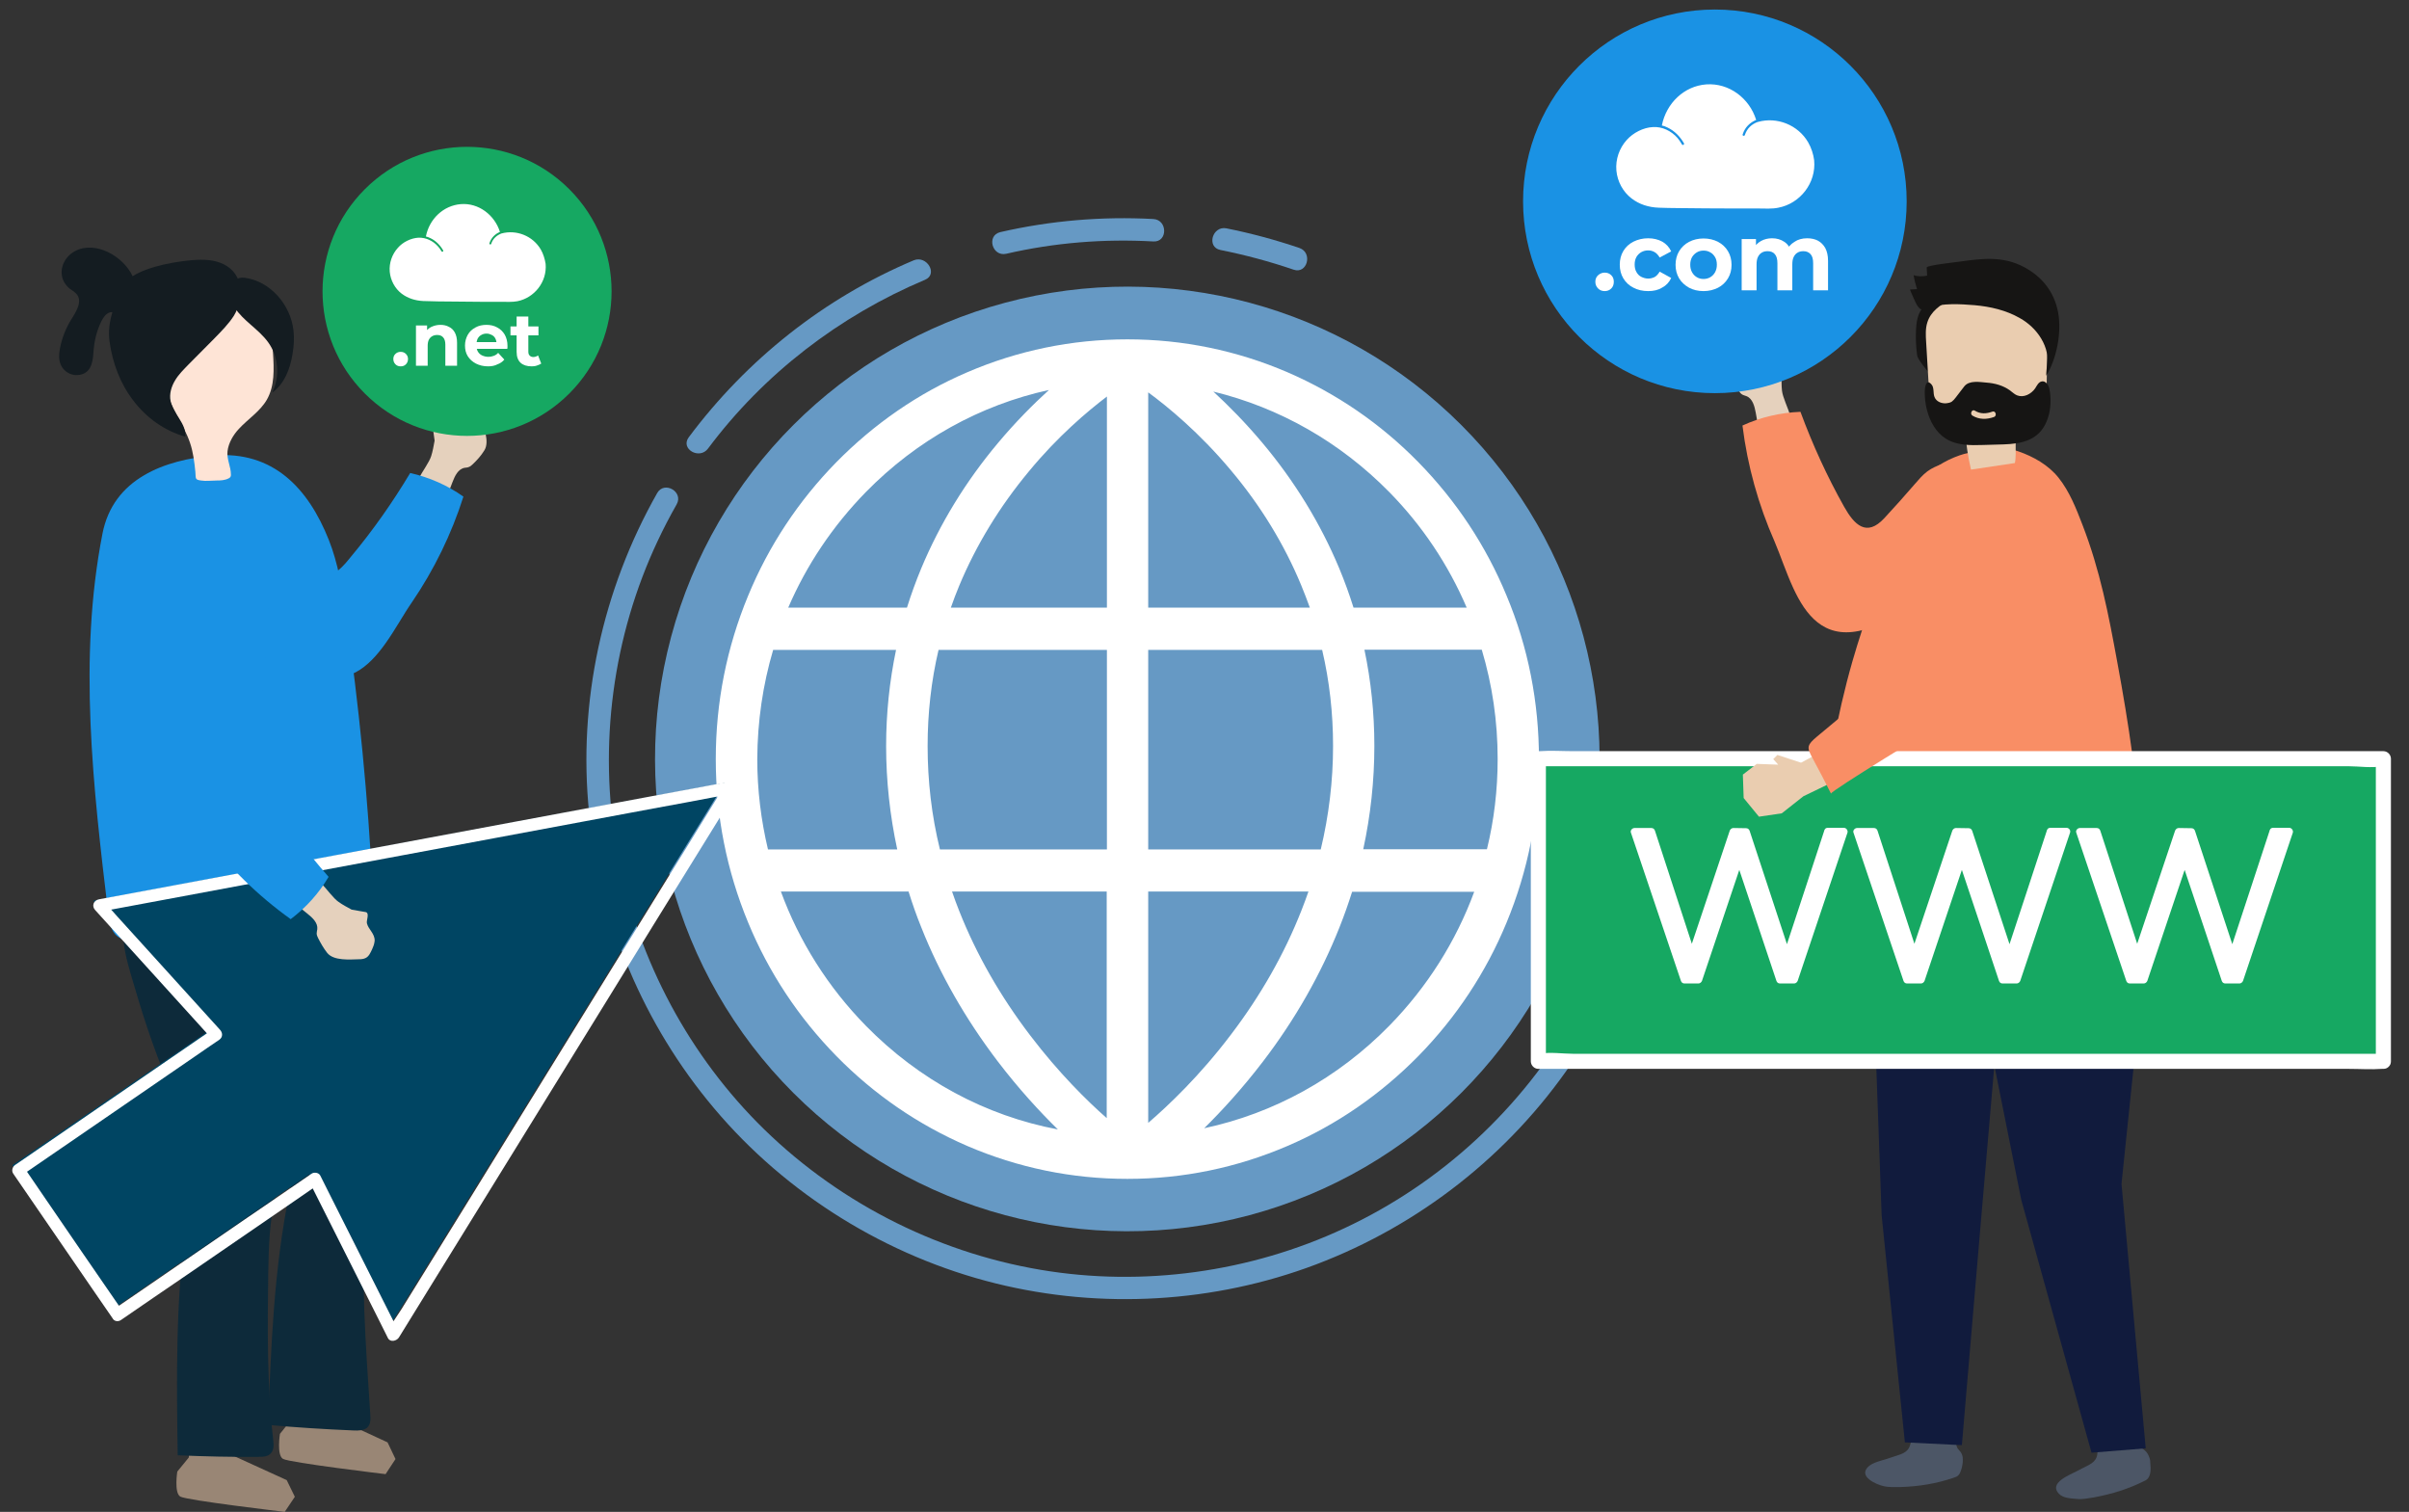 <?xml version="1.0" encoding="utf-8"?>
<!-- Generator: Adobe Illustrator 23.1.0, SVG Export Plug-In . SVG Version: 6.00 Build 0)  -->
<svg version="1.1" xmlns="http://www.w3.org/2000/svg" xmlns:xlink="http://www.w3.org/1999/xlink" x="0px" y="0px"
	 viewBox="0 0 1213.3 761.4" style="enable-background:new 0 0 1213.3 761.4;" xml:space="preserve">
<rect x="0" y="0" width="1213.3" height="761.4" fill="#333333" stroke="none"/>
<style type="text/css">
	.st0{fill:#E5D1BD;}
	.st1{fill:#F98E65;}
	.st2{fill:#4C5666;}
	.st3{fill:#111B3D;}
	.st4{fill:#161514;}
	.st5{fill:#EACDB0;}
	.st6{fill:#1A92E4;}
	.st7{fill:#FFFFFF;}
	.st8{fill:#6699C4;}
	.st9{fill:#998675;}
	.st10{fill:#0D2A3A;}
	.st11{fill:#FEE4D6;}
	.st12{fill:#141C21;}
	.st13{fill:#16A862;}
	.st14{fill:#004563;}
</style>
<g id="background">
</g>
<g id="object">
	<g>
		<g>
			<path class="st0" d="M887.6,169.6c0.4,0.1,0.8,0.3,1.2,0.5c3.5,1.7,3.6,5.6,6.1,8c1.1,1,5.8,1.2,4.8,3.6c-0.4,0.9-1.3,3.9-2.4,7
				c0,2.7-0.1,5.4,0.2,8c0.7,6.7,10.2,20.1,2.4,25.1c-1.5,1-3.1,2-4.8,2.4c-1.4,0.3-2.9,0.2-4.4,0c-1.1-0.1-3-0.1-3.7-1
				c-0.7-0.9-0.7-3.9-0.9-5.1c-0.6-3.4-1.2-6.8-1.8-10.2c-0.6-3.3-1.6-7.2-4.7-8.4c-0.7-0.3-1.4-0.4-2.1-0.8
				c-0.7-0.4-1.3-1.1-1.7-1.8c-1.8-2.5-3.4-5.2-4.6-8c-2.1-5.1,2.7-12.2,5.1-16.4c0.6-1,1.2-2.1,2.2-2.8c1.6-1.1,3.7-1,5.7-0.8
				C885.3,169.2,886.5,169.3,887.6,169.6z"/>
			<path class="st1" d="M903.2,296.2c-3.7-8-6.5-16.6-9.4-23.4c-8.2-18.6-13.7-38.3-16.2-58.5c9.1-4.2,19.1-6.5,29.2-6.9
				c6.1,16.5,13.4,32.5,22,47.8c5.1,9.1,11.3,15.4,20.2,5.8c5.2-5.6,10.2-11.2,15.2-17c2-2.3,4-4.7,6.5-6.6c4.5-3.3,10-4.5,15.4-5.7
				c6.8-1.5,12.3-1.8,14.2,5.7c2.1,8.4,0.7,17.4-1.4,25.8c-6,24.4-32.5,38.4-52.3,50.2c-3.3,2-6.8,3.7-10.6,4.4
				C918.5,321.3,909.5,309.8,903.2,296.2z"/>
		</g>
		<g>
			<path class="st2" d="M1082.6,734.2c-0.5-1.5-1.2-2.8-2.4-3.8c-0.6-0.5-1.3-0.9-1.9-1.4c-2.8-2.5-2.5-4.9-6.6-4.4
				c-4.7,0.6-9.3,1.4-14,2.2c-0.2,0-0.4,0.1-0.5,0.2c-0.2,0.2-0.3,0.5-0.3,0.7c-0.2,1.6-0.4,3.1-0.6,4.7c-0.5,4.2-4.4,5.4-7.6,7.1
				c-0.8,0.4-1.7,0.9-2.5,1.3c-3.6,1.9-14.6,6-9.2,11.5c2.2,2.3,6.1,2.3,9.1,2.6c2.9,0.3,5.8-0.4,8.6-0.8c9.1-1.7,17.5-4.3,25.8-8.5
				c3-1.5,2.8-5.8,2.5-8.9C1083,735.8,1082.9,735,1082.6,734.2z"/>
			<path class="st2" d="M988.4,733.3c-0.2-0.7-0.4-1.3-0.8-1.9c-0.5-0.7-1.1-1.2-1.6-1.9c-1.1-1.8-0.7-4.4-2.1-6
				c-2-2.3-5.3-1.2-7.9-1.1c-3.9,0.2-7.9,0.1-11.8,0.1c-0.2,0-0.4,0-0.5,0.1c-0.2,0.1-0.3,0.4-0.4,0.7c-0.4,1.5-0.8,3-1.3,4.5
				c-1.1,4.1-5.2,4.7-8.6,5.9c-0.9,0.3-1.8,0.6-2.7,0.9c-3,1-7.3,1.8-9.7,4c-5.3,5,4,9,7.5,9.8c2.8,0.7,5.8,0.5,8.7,0.5
				c9.3-0.3,18-1.7,26.8-4.7c0.9-0.3,1.8-0.6,2.4-1.3c0.6-0.6,0.9-1.4,1.2-2.2C988.3,738.9,988.9,735.8,988.4,733.3z"/>
			<g>
				<g>
					<polygon class="st3" points="1012.5,460.3 1006.1,517.5 997,623.2 988.1,727.8 959.4,726.4 947.7,612.1 944.2,515.3 
						955.2,453.5 					"/>
				</g>
				<g>
					<polygon class="st3" points="1069.6,460.9 1078.9,496.1 1068.5,596.2 1080.7,729.4 1053.4,731.6 1018,604.2 990.1,464.8 					
						"/>
				</g>
			</g>
		</g>
		<g>
			<path class="st1" d="M1079,445c-0.2-6.3-0.6-11.6-0.6-13.4c-0.5-17-2.1-34.2-4.4-51.3c-2.1-15.5-4.7-31.1-7.6-46.7
				c-4.5-24.5-8.6-46.1-17.6-69.4c-3.2-8.3-6.5-16.7-12-23.6c-5.1-6.4-12.7-10.7-20.3-13.3c-3.6-1.2-7.6-2.2-11.2-3
				c-4-0.9-6.1,0.9-9.9,2.6c-2.6,1.1-5.7,1.4-8.4,2.4c-16,5.6-25.2,16.9-30.6,33c-4.4,12.9-8.7,25.8-13.1,38.7
				c-3.6,10.6-7.2,21.2-10.3,32c-8.1,28.2-12.9,57.2-16.5,86.3c-1.8,14.6-3.2,29.2-4.6,43.8c-0.9,9.3,3.9,5.4,9.5,2.6
				c9.7-4.9,19.3-10.1,30.1-11.9c5.3-0.9,10.6-0.9,16-0.8c32.5,0.5,65.1,5.3,95.5,16.5c1.8,0.7,3.7,1.4,5.1,2.6
				c2,1.7,4.7,5.4,7.5,3.4c1.8-1.2,2.2-5.4,2.5-7.3C1079.6,460.5,1079.3,452.6,1079,445z"/>
			<g>
				<g>
					<path class="st4" d="M977.6,161.5c-2.9,5.8-4.1,12.4-4,18.8c0,1.7,0,3.7-1.3,4.8c-1.4,1.2,0,3.5-1.2,2.1
						c-1.2-1.4-5.2-6.3-5.5-8.1c-0.6-4.3-0.8-8.6-0.6-12.9c0.2-3.8,0.7-7.7,3-10.7c1.3-1.8,3.2-3.1,5-4.3c2.6-1.8,5.4-3.6,8.4-4.4
						c5.3-1.3,8.7,0.5,4.2,4.6C982.3,154.3,979.6,157.5,977.6,161.5z"/>
				</g>
				<g>
					<g>
						<path class="st5" d="M1014.8,233.2c-7.4,1.1-14.7,2.2-22.1,3.3c-1.5-6.4-2.5-13-3-19.6c-6.5-0.8-14.2-2.5-16.8-9.3
							c-0.8-2.1-0.9-4.5-1.1-6.8c-0.6-9.5-1.1-19-1.7-28.6c-0.2-3.3-0.4-6.7,0.6-9.8c1.7-5.5,6.5-8.9,11.2-11.2
							c12.1-5.8,26.5-6.3,38.3,0.4c3.1,1.8,6.1,4.1,8.1,7.4c3,5.1,3,11.6,2.8,17.6c-0.1,5.6-0.2,11.2-0.3,16.8
							c-0.1,6.4-0.7,13.9-5.4,17.5c-2.5,1.9-5.8,2.4-8,4.9C1013.8,220.1,1016,227.3,1014.8,233.2z"/>
					</g>
				</g>
				<g>
					<path class="st4" d="M970.5,206.4c1.5,5.9,4.6,11.4,9.5,14.5c5.6,3.5,12.3,3.4,18.7,3.2c3.5-0.1,7-0.2,10.5-0.3
						c8.8-0.3,17.6-1.9,21.6-11.6c1.9-4.5,2.3-9.6,1.7-14.5c-0.2-1.3-0.4-2.7-1.1-3.9c-0.7-1.1-1.9-2-3.1-1.7
						c-1.6,0.3-2.4,2.1-3.3,3.5c-2.1,3-5.9,4.8-9.1,3.5c-1-0.4-1.8-1.1-2.6-1.7c-0.3-0.3-0.7-0.5-1-0.8c-3.5-2.5-7.6-3.6-11.7-3.9
						c-3.5-0.3-8.8-1.3-11.3,1.9c-1.4,1.9-2.9,3.7-4.3,5.6c-0.6,0.8-1.2,1.5-2,2.1c-0.8,0.5-1.8,0.7-2.7,0.8c-2.4,0.2-5.1-0.8-6-3.2
						c-0.4-1-0.4-2.2-0.5-3.3c-0.1-1.1-0.3-2.3-1.1-3.1c-2.8-3.1-3.3,2.1-3.3,3.9C969.4,200.2,969.7,203.4,970.5,206.4z
						 M994.6,206.8c2.9,1.8,5.8,1.6,8.9,0.5c1.6-0.6,2.4,2.1,0.8,2.7c-3.7,1.3-7.4,1.4-10.9-0.7C992,208.4,993.2,205.9,994.6,206.8z
						"/>
				</g>
				<g>
					<path class="st4" d="M965.5,145.6c-0.7-2.3-1.3-4.6-1.7-7c2.2,0.7,4.6,0.7,6.8,0.2c-0.1-1.4-0.1-2.7-0.2-4.1
						c0-1.1,15.1-2.7,16.3-2.9c11.5-1.6,22-3,32.7,2.7c9.2,4.9,15.3,12.6,17.2,23c1.8,9.9-0.7,23.1-6,31.7c-0.1-2.7,1.1-9,0.3-11.5
						c-0.5-2.5-1.5-4.9-2.8-7.1c-2.6-4.4-6.5-8-10.8-10.4c-7-4-14.9-5.8-22.8-6.5c-7.2-0.6-16-1.1-23,1.2c-3.4,1.1-3.9,2-6.1-1.4
						c-0.4-0.6-3.6-7.7-3.4-7.7C963.1,145.7,964.3,145.7,965.5,145.6z"/>
				</g>
			</g>
		</g>
		<g>
			<circle class="st6" cx="863.7" cy="101.4" r="96.6"/>
			<g>
				<g>
					<path class="st7" d="M910.7,71.7c-5.1-8.8-15.7-13-25.3-10.3c0,0,0,0-0.1,0c-3,1.1-5.4,3.2-6.5,6.6c-0.2,0.7-1.4,0.4-1.1-0.3
						c1.1-3.6,3.7-6,6.8-7.3c-3.4-11-13.7-18.7-25.1-17.9c-11.2,0.8-20.2,9.5-22.4,20.7c0.9,0.2,1.9,0.5,2.8,1
						c3.6,1.7,6.3,4.5,8.3,7.9c0.4,0.7-0.6,1.3-1,0.6c-0.6-1.1-1.4-2.2-2.2-3.2c-3.2-3.6-7.7-5.8-12.4-5.5c-4.8,0.2-10,2.9-13.2,6.5
						c-3.7,4.1-5.7,9.7-5.2,15.4c0.5,5.5,3.3,10.7,7.6,14c4,3.1,8.7,4.5,13.7,4.7c3.3,0.1,6.5,0.2,9.8,0.2c9.3,0.1,18.7,0.2,28,0.2
						c4.1,0,8.2,0,12.3,0c3.4,0,6.9,0.3,10.2-0.4c10.9-2.1,19.1-12.4,18-23.9C913.3,77.6,912.3,74.5,910.7,71.7z"/>
				</g>
			</g>
			<g>
				<path class="st7" d="M808.2,146.6c-1.3,0-2.4-0.4-3.3-1.3c-0.9-0.9-1.4-2-1.4-3.4c0-1.4,0.5-2.5,1.4-3.3c0.9-0.8,2-1.3,3.3-1.3
					c1.3,0,2.4,0.4,3.3,1.3c0.9,0.8,1.3,2,1.3,3.3c0,1.4-0.4,2.5-1.3,3.4C810.6,146.2,809.5,146.6,808.2,146.6z"/>
				<path class="st7" d="M830.1,146.6c-2.8,0-5.3-0.6-7.4-1.7c-2.2-1.1-3.9-2.7-5.1-4.7c-1.2-2-1.8-4.3-1.8-6.9
					c0-2.6,0.6-4.9,1.8-6.9c1.2-2,2.9-3.6,5.1-4.7c2.2-1.1,4.7-1.7,7.4-1.7c2.7,0,5.1,0.6,7.1,1.7c2,1.1,3.5,2.8,4.5,4.9l-5.8,3.1
					c-0.7-1.2-1.5-2.1-2.5-2.7c-1-0.6-2.1-0.9-3.3-0.9c-1.3,0-2.4,0.3-3.5,0.9c-1,0.6-1.8,1.4-2.4,2.4c-0.6,1.1-0.9,2.3-0.9,3.8
					c0,1.5,0.3,2.8,0.9,3.8c0.6,1.1,1.4,1.9,2.4,2.4s2.2,0.9,3.5,0.9c1.2,0,2.3-0.3,3.3-0.8c1-0.6,1.8-1.5,2.5-2.7l5.8,3.2
					c-1,2.1-2.4,3.7-4.5,4.8C835.2,146.1,832.8,146.6,830.1,146.6z"/>
				<path class="st7" d="M858,146.6c-2.8,0-5.2-0.6-7.3-1.7c-2.1-1.2-3.8-2.7-5-4.7c-1.2-2-1.8-4.3-1.8-6.8c0-2.6,0.6-4.9,1.8-6.9
					c1.2-2,2.9-3.6,5-4.7c2.1-1.1,4.6-1.7,7.3-1.7c2.7,0,5.2,0.6,7.3,1.7c2.1,1.1,3.8,2.7,5,4.7c1.2,2,1.8,4.3,1.8,6.9
					c0,2.6-0.6,4.8-1.8,6.8c-1.2,2-2.9,3.6-5,4.7C863.1,146,860.7,146.6,858,146.6z M858,140.5c1.2,0,2.4-0.3,3.4-0.9
					s1.8-1.4,2.4-2.5c0.6-1.1,0.9-2.3,0.9-3.8c0-1.5-0.3-2.8-0.9-3.8s-1.4-1.9-2.4-2.4c-1-0.6-2.1-0.9-3.4-0.9s-2.4,0.3-3.4,0.9
					c-1,0.6-1.8,1.4-2.4,2.4c-0.6,1.1-0.9,2.3-0.9,3.8c0,1.5,0.3,2.7,0.9,3.8c0.6,1.1,1.4,1.9,2.4,2.5S856.7,140.5,858,140.5z"/>
				<path class="st7" d="M910.2,120c2,0,3.9,0.4,5.4,1.2s2.8,2.1,3.7,3.7c0.9,1.7,1.4,3.8,1.4,6.5v14.8h-7.5v-13.6
					c0-2.1-0.4-3.6-1.3-4.6c-0.9-1-2.1-1.5-3.6-1.5c-1.1,0-2.1,0.2-2.9,0.7c-0.9,0.5-1.5,1.2-2,2.2c-0.5,1-0.7,2.3-0.7,3.8v13h-7.5
					v-13.6c0-2.1-0.4-3.6-1.3-4.6c-0.8-1-2.1-1.5-3.6-1.5c-1.1,0-2.1,0.2-2.9,0.7c-0.9,0.5-1.5,1.2-2,2.2c-0.5,1-0.7,2.3-0.7,3.8v13
					h-7.5v-25.8h7.2v7.1l-1.3-2.1c0.9-1.8,2.2-3.1,3.8-4c1.6-0.9,3.5-1.4,5.6-1.4c2.4,0,4.4,0.6,6.2,1.8c1.8,1.2,3,3,3.5,5.5
					l-2.6-0.7c0.9-2,2.2-3.6,4.2-4.8C905.5,120.6,907.7,120,910.2,120z"/>
			</g>
		</g>
		<g>
			<g>
				
					<ellipse transform="matrix(0.707 -0.707 0.707 0.707 -103.942 513.509)" class="st8" cx="567.9" cy="382.2" rx="237.9" ry="237.9"/>
				<g>
					<g>
						<g>
							<path class="st7" d="M758.8,300c-10.4-25.2-25.4-47.8-44.4-67.2c-19-19.4-41.2-34.6-65.9-45.3c-25.6-11-52.7-16.6-80.7-16.6
								c-28,0-55.1,5.6-80.7,16.6c-24.7,10.6-46.8,25.9-65.9,45.3c-19,19.4-34,42-44.4,67.2c-10.8,26.1-16.3,53.7-16.3,82.3
								c0,28.5,5.5,56.2,16.3,82.3c10.4,25.2,25.4,47.8,44.4,67.2c19,19.4,41.2,34.6,65.9,45.3c25.6,11,52.7,16.6,80.7,16.6
								c28,0,55.1-5.6,80.7-16.6c24.7-10.6,46.8-25.9,65.9-45.3c19-19.4,34-42,44.4-67.2c10.8-26.1,16.3-53.7,16.3-82.3
								C775.1,353.7,769.7,326,758.8,300z M754.3,382.2c0,15.6-1.8,30.8-5.4,45.5h-62.3c3.7-17.1,5.6-34.5,5.6-52.1
								c0-16.5-1.7-32.7-5-48.4h59.1C751.6,344.9,754.3,363.3,754.3,382.2z M699.7,247.8c16.7,17,29.8,36.7,39,58.2h-57
								c-2.1-6.7-4.5-13.3-7.2-19.8c-9.4-22.5-22.4-43.8-38.8-63.3c-8.5-10.1-16.9-18.6-24.6-25.7
								C644.4,205.3,674.9,222.6,699.7,247.8z M578.3,197.6c9.8,7.2,25.7,20.2,41.6,39.2c15,17.8,26.9,37.3,35.4,57.8
								c1.6,3.8,3,7.6,4.4,11.4h-81.4V197.6z M665.9,327.3c3.7,15.7,5.5,31.9,5.5,48.4c0,17.5-2.1,35-6.2,52.1h-86.9V327.3H665.9z
								 M467.2,375.7c0-16.5,1.8-32.7,5.5-48.4h84.8v100.5h-84.1C469.2,410.7,467.2,393.3,467.2,375.7z M557.5,199.7V306h-78.6
								c1.3-3.7,2.7-7.4,4.2-11c8.5-20.4,20.3-39.8,35.1-57.6C532.7,219.8,547.5,207.3,557.5,199.7z M436.1,247.8
								c25.7-26.2,57.5-43.8,92.2-51.4c-7.9,7.2-16.7,16-25.5,26.5c-16.4,19.5-29.4,40.8-38.8,63.3c-2.7,6.5-5.1,13.1-7.2,19.8H397
								C406.2,284.6,419.4,264.9,436.1,247.8z M389.4,327.3h61.9c-3.3,15.8-5,32-5,48.4c0,17.5,1.9,34.9,5.6,52.1h-65.1
								c-3.5-14.7-5.4-30-5.4-45.5C381.5,363.3,384.2,344.9,389.4,327.3z M436.1,516.6c-19.1-19.5-33.6-42.5-42.8-67.6h64.3
								c1.9,6.1,4,12.1,6.4,18c9.3,23.5,22.3,46.2,38.5,67.5c10.6,13.9,21.2,25.4,30.3,34.3C496.3,561.9,462.9,543.9,436.1,516.6z
								 M518.9,521.5c-15.1-19.8-27.1-40.8-35.7-62.5c-1.3-3.3-2.6-6.7-3.7-10h77.9v114.1C547.5,554.4,533.2,540.3,518.9,521.5z
								 M578.3,565.5V449H659c-1.1,3.2-2.3,6.4-3.6,9.7c-8.5,21.6-20.4,42.6-35.4,62.3C604.3,541.8,588.3,556.9,578.3,565.5z
								 M699.7,516.6c-25.9,26.4-58.1,44.1-93.2,51.6c8.9-8.8,19.2-20,29.6-33.6c16.3-21.3,29.2-44.1,38.5-67.5c2.4-6,4.5-12,6.4-18
								h61.5C733.3,474.1,718.8,497.1,699.7,516.6z"/>
						</g>
					</g>
				</g>
			</g>
			<g>
				<g>
					<path class="st8" d="M793.2,511.4c-26.8,46.8-67.3,84.4-116.2,107.2c-47.3,22.1-101.4,29.6-152.9,20.9
						c-53.9-9.1-104.3-35.3-142.7-74.2c-36.9-37.5-61.6-85.9-70.8-137.6c-9.3-52.3-2-107.3,20.7-155.4c2.9-6.2,6.1-12.3,9.5-18.3
						c3.6-6.3-6.2-12-9.8-5.7c-27.6,48.7-40,105.3-34.3,161c5.5,54.6,27.5,106.8,62.9,148.8c36.5,43.4,87.1,74.7,142.1,88.3
						c53.1,13.1,109.9,9.8,161.1-9.6c52.2-19.8,97.4-55.3,128.8-101.4c4-5.9,7.8-12,11.3-18.2C806.6,510.8,796.8,505.1,793.2,511.4
						L793.2,511.4z"/>
				</g>
				<g>
					<path class="st8" d="M614.7,125.9c12.5,2.5,24.8,5.8,36.8,9.9c6.9,2.4,9.8-8.5,3-10.9c-12.1-4.1-24.3-7.4-36.8-9.9
						C610.6,113.6,607.5,124.5,614.7,125.9L614.7,125.9z"/>
				</g>
				<g>
					<path class="st8" d="M506.8,127.8c24.3-5.6,49.2-7.6,74.1-6.2c7.3,0.4,7.2-10.9,0-11.3c-25.9-1.4-51.8,0.8-77.1,6.6
						C496.7,118.6,499.7,129.4,506.8,127.8L506.8,127.8z"/>
				</g>
				<g>
					<path class="st8" d="M356.6,225.9c28.1-37.6,66.1-66.8,109.3-85c6.7-2.8,0.9-12.5-5.7-9.8c-45.1,19-84,49.9-113.3,89.1
						C342.5,226.1,352.3,231.7,356.6,225.9L356.6,225.9z"/>
				</g>
			</g>
		</g>
		<g>
			<path class="st0" d="M231.7,205.4c-0.4,0-0.8,0.1-1.2,0.2c-3.7,1-4.4,4.8-7.3,6.6c-1.3,0.8-5.8,0.1-5.3,2.6c0.2,0.9,0.5,4,1,7.1
				c-0.5,2.6-0.9,5.2-1.7,7.7c-1.9,6.3-13.4,17.5-6.8,23.7c1.3,1.2,2.6,2.4,4.2,3.1c1.3,0.6,2.8,0.7,4.2,0.8
				c1.1,0.1,2.9,0.5,3.7-0.3c0.9-0.8,1.4-3.6,1.8-4.7c1.2-3.1,2.4-6.3,3.6-9.4c1.2-3.1,2.8-6.6,6.1-7.2c0.7-0.1,1.4-0.1,2.1-0.4
				c0.8-0.3,1.4-0.8,2-1.4c2.2-2.1,4.2-4.3,5.8-6.9c2.9-4.5-0.4-12.2-1.9-16.6c-0.4-1.1-0.8-2.2-1.6-3.1c-1.3-1.4-3.4-1.6-5.3-1.8
				C234,205.4,232.8,205.3,231.7,205.4z"/>
			<path class="st6" d="M194.1,324.1c5-7,9.2-14.8,13.3-20.7c11.2-16.4,20-34.4,26-53.3c-8-5.7-17.2-9.7-26.8-11.9
				c-8.8,14.7-18.7,28.8-29.7,42c-3.2,3.9-9.6,12.5-15.5,8c-2.6-2-3.7-5.5-4.6-8.6c-1.7-6-3.5-12-5.2-18
				c-2.7-9.2-4.6-20.6-14.7-23.9c-10.7-3.6-21,3-25.5,12.8c-3.6,7.7-3.8,16.5-3.3,25c1.4,24.6,24.4,42.7,41.2,57.6
				c2.8,2.5,5.9,4.8,9.4,6.2C174.9,345.5,185.6,336,194.1,324.1z"/>
		</g>
		<g>
			<path class="st9" d="M95.9,725.2l-0.8,8.8l-5.8,7.1c0,0-1.7,10.7,1.5,12.6c3.2,1.9,52.6,7.7,52.6,7.7l5.1-7.6l-4.1-8.4
				l-26.1-11.9l-9-10L95.9,725.2z"/>
			<path class="st9" d="M147.5,706.2l-0.8,8.8l-5.7,7.1c0,0-1.7,10.7,1.5,12.6c3.1,1.9,51.7,7.7,51.7,7.7l5-7.6l-4-8.4l-25.7-11.9
				l-8.8-9.9L147.5,706.2z"/>
			<g>
				<path class="st10" d="M88.1,553.2c4.2,8.9,8.1,17,8.8,28.5c0.7,11.3-1.4,22.6-3,33.8c-5.5,38.8-5,78.2-4.4,117.4
					c13.5,0.6,27.1,0.9,40.6,0.8c2.3,0,4.9-0.1,6.4-1.9c1.5-1.7,1.4-4.3,1.1-6.6c-3.1-27.8-2.9-56-2.5-84
					c0.2-13.8,0.7-25.6,3.5-38.9c2.8-13.2,2.3-26.9,1.4-40.3c-2.2-32.8-8.9-65-10.7-97.8c-0.3-5.9-0.9-12.3-4.7-16.9
					c-4.6-5.5-12.6-6.6-19.7-6.6c-19.7,0-41.9,3.1-42.9,27c-0.3,8,1.8,15.8,4,23.4c5.1,17.5,10.6,35.2,17.7,52
					C85.1,546.8,86.6,550,88.1,553.2z"/>
				<path class="st10" d="M143,538.1c4,9.1,7.7,17.4,7.8,28.9c0.1,11.3-2.7,22.5-5,33.6c-7.9,38.5-9.3,77.8-10.8,117
					c14.3,1.3,28.7,2.2,43.1,2.8c2.4,0.1,5.2,0.1,6.9-1.5c1.7-1.6,1.7-4.2,1.5-6.5c-2.3-34.8-4.9-69.7-2.5-104.5
					c0.9-13.3,2.6-26.6,3.4-39.9c1.5-25.9-0.6-51.9-3.8-77.7c-1.9-15.9,0.8-49.9-15.3-59.5c-7.3-4.4-16.5-5-25-3.7
					c-4.3,0.7-8.7,1.8-12.3,4.1c-7.1,4.4-10.8,12.4-11.6,20.4c-0.8,7.9,1.1,15.9,3,23.6c4.5,17.7,9.5,35.7,16.1,52.8
					C140.1,531.6,141.6,534.9,143,538.1z"/>
				<path class="st6" d="M72.5,239.4c-10.4,6.1-18.2,15.5-20.9,29.4c-12.3,62.8-4.7,127.6,2.9,191.1c0.5,4.3,1.3,9.2,4.8,11.8
					c4,2.9,9.5,1.6,14.3,0.2c37.3-11,75.5-18.8,114.1-23.5c-2.3-46.7-6.9-93.3-13.6-139.6c-1.8-12.5-3.8-25.1-8.5-36.9
					c-10.4-26.2-28.2-44.9-57.9-42.5C95.2,230.5,82.6,233.4,72.5,239.4z"/>
				<g>
					<path class="st11" d="M137.5,177.8c0.5,8,0.9,16.5-3.1,23.5c-3.4,5.9-9.5,9.7-14.1,14.7c-2.8,3-5.2,7-5.7,11.2
						c-0.5,4.1,1.7,7.7,1.7,11.8c0,0.4,0,0.8-0.2,1.1c-0.2,0.4-0.6,0.6-0.9,0.8c-1.9,1-4.1,1.1-6.2,1.1c-2.5,0-5.3,0.4-7.7,0
						c-3.3-0.4-2.6-1.1-2.9-4.4c-0.5-4.9-1.1-9.9-2.7-14.6c-3.3-9.7-10.3-18.1-12.3-28.3c-2.2-11.3,1.1-22.4,4.7-33.1
						c1.6-4.8,3.4-9.7,6.7-13.6c7.2-8.5,24.2-11.2,32.3-2.5C136.6,155.8,136.7,164.2,137.5,177.8z"/>
					<path class="st12" d="M135,172.3c5.3,7.2,6.1,17.4,2.1,25.4c6.1-4.3,9-11.9,10.2-19.2c0.7-4,1-8.2,0.5-12.2
						c-1.5-12.9-11.7-24.7-24.5-26.4c-8.5-1.1-8.5,9.7-5.1,15C122.5,161.6,130.2,165.7,135,172.3z"/>
					<path class="st12" d="M112.5,133c-4.8-2.3-10.2-2.4-15.5-2c-7.2,0.6-21.7,2.7-30.2,8.1C62,128.9,48,121.1,37.9,126.4
						c-5.9,3.1-8.5,9.9-5.8,15.3c0.7,1.3,1.7,2.6,2.9,3.6c1.1,0.8,2.3,1.5,3.3,2.5c3.5,3.6,0.3,8.8-2.3,12.9
						c-2.9,4.6-4.8,9.6-5.8,14.7c-0.5,2.9-0.8,5.9,0.6,8.7c1.3,2.7,4.5,5,8.1,4.8c6.5-0.3,7.8-5.8,8.1-10.8c0.4-5.8,1.4-10.8,4-16.2
						c1-2,2.3-4,4.4-4.6c0.4-0.1,0.8-0.1,1.2-0.1c-1.4,4.8-2.2,9.7-1.4,15c1.5,10.7,5.4,21.1,12,29.6c6.5,8.6,15.7,15.2,26.1,18.1
						c0.7-6.6-6.2-11.5-7.4-18c-0.7-3.5,0.4-7.2,2.2-10.2c1.8-3.1,4.4-5.6,6.9-8.2c4.3-4.4,8.7-8.7,13-13.1
						c3.5-3.6,7.1-7.2,9.8-11.4C123.1,150.2,122.8,138,112.5,133z"/>
				</g>
			</g>
		</g>
		<g>
			<g>
				<rect x="775" y="382.1" class="st13" width="425.4" height="152.4"/>
				<g>
					<path class="st7" d="M1200.4,530.7c-14.2,0-28.3,0-42.5,0c-33.8,0-67.6,0-101.4,0c-40.9,0-81.8,0-122.7,0c-35.5,0-71,0-106.5,0
						c-11.7,0-23.4,0-35.1,0c-5.1,0-11.5-1-16.6,0c-0.2,0-0.5,0-0.8,0c1.3,1.3,2.5,2.5,3.8,3.8c0-44.5,0-89.1,0-133.6
						c0-6.3,0-12.5,0-18.8c-1.3,1.3-2.5,2.5-3.8,3.8c14.2,0,28.3,0,42.5,0c33.8,0,67.6,0,101.4,0c40.9,0,81.8,0,122.7,0
						c35.5,0,71,0,106.5,0c11.7,0,23.4,0,35.1,0c5.1,0,11.5,1,16.6,0c0.2,0,0.5,0,0.8,0c-1.3-1.3-2.5-2.5-3.8-3.8
						c0,44.5,0,89.1,0,133.6c0,6.3,0,12.5,0,18.8c0,4.9,7.6,4.9,7.6,0c0-44.5,0-89.1,0-133.6c0-6.3,0-12.5,0-18.8
						c0-2-1.7-3.8-3.8-3.8c-14.2,0-28.3,0-42.5,0c-33.8,0-67.6,0-101.4,0c-40.9,0-81.8,0-122.7,0c-35.5,0-71,0-106.5,0
						c-11.7,0-23.4,0-35.1,0c-5.5,0-11.1-0.4-16.6,0c-0.2,0-0.5,0-0.8,0c-2,0-3.8,1.7-3.8,3.8c0,44.5,0,89.1,0,133.6
						c0,6.3,0,12.5,0,18.8c0,2,1.7,3.8,3.8,3.8c14.2,0,28.3,0,42.5,0c33.8,0,67.6,0,101.4,0c40.9,0,81.8,0,122.7,0
						c35.5,0,71,0,106.5,0c11.7,0,23.4,0,35.1,0c5.5,0,11.1,0.4,16.6,0c0.2,0,0.5,0,0.8,0C1205.3,538.3,1205.3,530.7,1200.4,530.7z"
						/>
				</g>
			</g>
			<g>
				<path class="st7" d="M928.7,416.9c-2.7,0-5.4,0-8.2,0c-0.7,0-1.3,0.4-1.5,0.9c-0.1,0.1-0.2,0.3-0.2,0.5
					c-6.3,19.1-12.5,38.2-18.8,57.2c-6.3-19-12.5-38.1-18.8-57.1c-0.3-0.8-0.9-1.3-1.8-1.3c-2.1,0-4.2-0.1-6.4-0.1
					c-0.8,0-1.5,0.6-1.8,1.3c-6.4,19-12.7,38-19.1,57c-6.2-19-12.4-38-18.6-57c-0.3-0.8-0.9-1.3-1.8-1.3c-2.8,0-5.6,0-8.5,0
					c-1.1,0-2.2,1.2-1.8,2.3c8.4,24.9,16.8,49.8,25.2,74.7c0.3,0.8,0.9,1.3,1.8,1.3c2.3,0,4.6,0,7,0c0.8,0,1.5-0.6,1.8-1.3
					c6.3-18.6,12.5-37.2,18.8-55.9c6.2,18.6,12.5,37.2,18.7,55.9c0.3,0.8,0.9,1.3,1.8,1.3c2.4,0,4.7,0,7.1,0c0.8,0,1.5-0.6,1.8-1.3
					c8.4-24.9,16.7-49.8,25.1-74.7C930.8,418.1,929.8,416.9,928.7,416.9z"/>
				<path class="st7" d="M1040.8,416.9c-2.7,0-5.4,0-8.2,0c-0.7,0-1.3,0.4-1.5,0.9c-0.1,0.1-0.2,0.3-0.2,0.5
					c-6.3,19.1-12.5,38.2-18.8,57.2c-6.3-19-12.5-38.1-18.8-57.1c-0.3-0.8-0.9-1.3-1.8-1.3c-2.1,0-4.2-0.1-6.4-0.1
					c-0.8,0-1.5,0.6-1.8,1.3c-6.4,19-12.7,38-19.1,57c-6.2-19-12.4-38-18.6-57c-0.3-0.8-0.9-1.3-1.8-1.3c-2.8,0-5.6,0-8.5,0
					c-1.1,0-2.2,1.2-1.8,2.3c8.4,24.9,16.8,49.8,25.2,74.7c0.3,0.8,0.9,1.3,1.8,1.3c2.3,0,4.6,0,7,0c0.8,0,1.5-0.6,1.8-1.3
					c6.3-18.6,12.5-37.2,18.8-55.9c6.2,18.6,12.5,37.2,18.7,55.9c0.3,0.8,0.9,1.3,1.8,1.3c2.4,0,4.7,0,7.1,0c0.8,0,1.5-0.6,1.8-1.3
					c8.4-24.9,16.7-49.8,25.1-74.7C1043,418.1,1042,416.9,1040.8,416.9z"/>
				<path class="st7" d="M1153,416.9c-2.7,0-5.4,0-8.2,0c-0.7,0-1.3,0.4-1.5,0.9c-0.1,0.1-0.2,0.3-0.2,0.5
					c-6.3,19.1-12.5,38.2-18.8,57.2c-6.3-19-12.5-38.1-18.8-57.1c-0.3-0.8-0.9-1.3-1.8-1.3c-2.1,0-4.2-0.1-6.4-0.1
					c-0.8,0-1.5,0.6-1.8,1.3c-6.4,19-12.7,38-19.1,57c-6.2-19-12.4-38-18.6-57c-0.3-0.8-0.9-1.3-1.8-1.3c-2.8,0-5.6,0-8.5,0
					c-1.1,0-2.2,1.2-1.8,2.3c8.4,24.9,16.8,49.8,25.2,74.7c0.3,0.8,0.9,1.3,1.8,1.3c2.3,0,4.6,0,7,0c0.8,0,1.5-0.6,1.8-1.3
					c6.3-18.6,12.5-37.2,18.8-55.9c6.2,18.6,12.5,37.2,18.7,55.9c0.3,0.8,0.9,1.3,1.8,1.3c2.4,0,4.7,0,7.1,0c0.8,0,1.5-0.6,1.8-1.3
					c8.4-24.9,16.7-49.8,25.1-74.7C1155.1,418.1,1154.1,416.9,1153,416.9z"/>
			</g>
		</g>
		<g>
			<g>
				<polygon class="st14" points="365.1,394.3 46.9,453.6 105.8,518.6 6.2,586.8 31.2,623.3 56.2,659.7 155.7,591.4 195.1,669.7 
									"/>
				<path class="st7" d="M60.9,664.8c11.2-7.7,22.4-15.4,33.6-23c17.9-12.3,35.7-24.5,53.6-36.8c3.1-2.2,6.3-4.3,9.4-6.5
					c11,21.9,22,43.7,33,65.6c1.6,3.3,3.3,6.5,4.9,9.8c1.2,2.3,4.4,1.4,5.5-0.3c5.6-9.1,11.3-18.3,16.9-27.4
					c13.6-22,27.1-43.9,40.7-65.9c16.3-26.5,32.7-52.9,49-79.4c14.1-22.9,28.2-45.8,42.4-68.7c4.7-7.6,9.4-15.2,14.1-22.8
					c2.2-3.6,4.7-7.1,6.6-10.7c0.1-0.2,0.2-0.3,0.3-0.5c0.7-1.2,0.5-2.3-0.1-3.1c-0.4-1.1-1.4-1.8-2.9-1.5
					c-10.6,2-21.1,3.9-31.7,5.9c-25.4,4.7-50.7,9.5-76.1,14.2c-30.6,5.7-61.1,11.4-91.7,17.1c-26.4,4.9-52.9,9.9-79.3,14.8
					c-12.9,2.4-25.8,4.8-38.7,7.2c-0.2,0-0.4,0.1-0.5,0.1c-2.8,0.5-3.9,3.4-1.9,5.5c17.2,18.9,34.3,37.9,51.5,56.8
					c1.6,1.7,3.1,3.5,4.7,5.2c-10.2,7-20.4,14-30.6,21c-17.9,12.3-35.7,24.5-53.6,36.8c-4.1,2.8-8.2,5.7-12.4,8.5
					c-1.4,1-1.9,3-0.9,4.4c13.3,19.3,26.5,38.7,39.8,58c3.4,4.9,6.8,9.9,10.2,14.8C57.4,665.4,59.4,665.8,60.9,664.8z M22,602.4
					c-2.8-4.1-5.6-8.2-8.4-12.3c10.3-7.1,20.6-14.1,30.9-21.2c17.9-12.3,35.7-24.5,53.6-36.8c4.1-2.8,8.2-5.7,12.4-8.5
					c1.8-1.3,1.7-3.5,0.3-5c-17.2-18.9-34.3-37.9-51.5-56.8c-1.1-1.2-2.2-2.5-3.3-3.7c8.6-1.6,17.2-3.2,25.8-4.8
					c25.4-4.7,50.7-9.5,76.1-14.2c30.6-5.7,61.1-11.4,91.7-17.1c26.4-4.9,52.9-9.9,79.3-14.8c10.9-2,21.8-4,32.7-6.1
					c-4.4,7.2-8.9,14.4-13.3,21.6c-13.6,22-27.1,43.9-40.7,65.9c-16.3,26.5-32.7,52.9-49,79.4c-14.1,22.9-28.2,45.8-42.4,68.7
					c-4.7,7.6-9.4,15.2-14.1,22.8c-1.2,1.9-2.6,3.9-3.9,5.9c-10.7-21.2-21.3-42.4-32-63.6c-1.6-3.3-3.3-6.5-4.9-9.8
					c-0.8-1.5-3.1-1.8-4.4-0.9c-11.2,7.7-22.4,15.4-33.6,23c-17.9,12.3-35.7,24.5-53.6,36.8c-3.3,2.2-6.5,4.5-9.8,6.7
					C47.3,639.3,34.6,620.9,22,602.4z"/>
			</g>
		</g>
		<g>
			<path class="st0" d="M188.5,475c0.1-0.4,0.1-0.8,0.2-1.2c0.1-3.7-3.1-5.6-3.9-8.8c-0.4-1.4,1.6-5.4-0.8-5.7
				c-0.9-0.1-3.9-0.7-6.9-1.2c-2.2-1.2-4.5-2.4-6.6-3.9c-5.3-3.7-12.2-17.7-20-13.5c-1.5,0.8-3,1.7-4.2,3c-0.9,1.1-1.5,2.4-2,3.7
				c-0.4,1-1.3,2.5-0.9,3.5c0.4,1,2.9,2.3,3.8,3.1c2.6,2.1,5.1,4.1,7.7,6.2c2.5,2,5.3,4.6,4.9,7.8c-0.1,0.7-0.3,1.4-0.3,2.1
				c0,0.8,0.3,1.5,0.7,2.3c1.3,2.6,2.8,5.2,4.6,7.5c3.3,4.1,11.5,3.3,16,3.2c1.1,0,2.3-0.1,3.3-0.6c1.7-0.8,2.5-2.7,3.3-4.4
				C187.8,477.1,188.3,476.1,188.5,475z"/>
			<path class="st6" d="M95,399.8c0.5,4.1,1.1,8.2,2.7,12c1.3,3,3.2,5.7,5.2,8.4c12.2,16.4,26.9,30.8,43.5,42.7
				c7.7-5.8,14.2-13,19.1-21.3c-11.1-12.6-21.1-26.1-30-40.3c-1.8-2.9-3.6-5.9-4.6-9.2c-1.4-4.7-1.1-9.8-0.7-14.7
				c1.4-19.1,2.8-38.2,4.2-57.3c0.8-11.5,1.6-23.5-2.4-34.3c-11.2-30-50.6-20.3-51.2,9.6C80,329,90.5,366.5,95,399.8z"/>
		</g>
		<g id="XMLID_43_">
			<g id="XMLID_45_">
				<polygon class="st5" points="919.6,377.4 907.1,384.1 895.2,380.2 893.1,382.3 895.6,385.1 884.8,384.7 877.8,390.1 
					878.2,401.9 885.9,411.3 897.4,409.6 908.3,401 925.9,392.5 				"/>
			</g>
			<g id="XMLID_44_">
				<path class="st1" d="M911,375.8c0.4-1.5,1.7-2.8,4.2-4.9c10.2-8.6,20.5-17,30.7-25.5c9.7-8,22.6-15.7,29.9-26.1
					c6.5-9.3,7.8-21.3,9.8-32.2c1.2-6.6,2.8-13.1,4.9-19.4c1.6-4.9,1.8-11.3,4-16.1c1.8-4.1,6-6.5,10.1-8.3c4.4-2,9.1-3.7,13.8-3
					c7.8,1.1,13.5,8.5,15.2,16.2c1.7,7.7,0.2,15.7-1.2,23.4c-2,10.7-3.2,22-6.2,32.5c-2,7-6.5,13.1-9.4,19.8
					c-7,16.4-22.1,21.7-36.4,30.6c-4.8,3-58.8,35.7-58.2,36.9c-2.9-5.9-6-11.7-9.1-17.5C911.4,379.1,910.6,377.4,911,375.8z"/>
			</g>
		</g>
		<g>
			
				<ellipse transform="matrix(0.707 -0.707 0.707 0.707 -34.839 209.376)" class="st13" cx="235.3" cy="146.7" rx="72.8" ry="72.8"/>
			<g>
				<g>
					<path class="st7" d="M272.4,125.7c-4-6.9-12.3-10.2-19.9-8.1c0,0,0,0,0,0c-2.3,0.9-4.3,2.6-5.1,5.2c-0.2,0.6-1.1,0.3-0.9-0.3
						c0.9-2.8,2.9-4.7,5.3-5.7c-2.7-8.6-10.8-14.7-19.7-14c-8.8,0.7-15.9,7.5-17.6,16.3c0.7,0.2,1.5,0.4,2.2,0.8
						c2.8,1.3,5,3.6,6.5,6.2c0.3,0.5-0.5,1-0.8,0.5c-0.5-0.9-1.1-1.7-1.8-2.5c-2.5-2.8-6-4.5-9.8-4.4c-3.8,0.2-7.9,2.2-10.4,5.1
						c-2.9,3.2-4.5,7.6-4.1,12.1c0.4,4.3,2.6,8.4,6,11c3.2,2.4,6.9,3.5,10.8,3.7c2.6,0.1,5.1,0.1,7.7,0.2c7.3,0.1,14.7,0.1,22,0.2
						c3.2,0,6.5,0,9.7,0c2.7,0,5.4,0.2,8.1-0.3c8.5-1.7,15-9.7,14.2-18.8C274.4,130.3,273.6,127.8,272.4,125.7z"/>
				</g>
			</g>
			<g>
				<path class="st7" d="M201.8,184.5c-1,0-1.9-0.3-2.6-1c-0.7-0.7-1.1-1.6-1.1-2.7c0-1.1,0.4-2,1.1-2.6c0.7-0.7,1.6-1,2.6-1
					c1,0,1.9,0.3,2.6,1c0.7,0.7,1.1,1.5,1.1,2.6c0,1.1-0.4,2-1.1,2.7C203.7,184.2,202.9,184.5,201.8,184.5z"/>
				<path class="st7" d="M221.8,163.6c1.6,0,3,0.3,4.3,1c1.3,0.6,2.3,1.6,3,2.9s1.1,3,1.1,5.1v11.6h-5.9v-10.7
					c0-1.6-0.4-2.8-1.1-3.6c-0.7-0.8-1.7-1.2-3-1.2c-0.9,0-1.8,0.2-2.5,0.6c-0.7,0.4-1.3,1-1.7,1.8c-0.4,0.8-0.6,1.8-0.6,3.1v10
					h-5.9v-20.3h5.6v5.6l-1.1-1.7c0.7-1.4,1.8-2.4,3.1-3.1C218.6,164,220.1,163.6,221.8,163.6z"/>
				<path class="st7" d="M245.8,184.5c-2.3,0-4.3-0.5-6.1-1.4c-1.7-0.9-3.1-2.1-4.1-3.7c-1-1.6-1.4-3.4-1.4-5.4c0-2,0.5-3.8,1.4-5.4
					c0.9-1.6,2.2-2.8,3.9-3.7c1.6-0.9,3.5-1.3,5.5-1.3c2,0,3.8,0.4,5.4,1.3c1.6,0.8,2.9,2.1,3.8,3.6c0.9,1.6,1.4,3.5,1.4,5.6
					c0,0.2,0,0.5,0,0.8c0,0.3-0.1,0.6-0.1,0.8H239v-3.4h13.4l-2.3,1c0-1.1-0.2-2-0.6-2.8c-0.4-0.8-1-1.4-1.8-1.8
					c-0.8-0.4-1.6-0.7-2.6-0.7s-1.9,0.2-2.7,0.7c-0.8,0.4-1.4,1.1-1.8,1.8c-0.4,0.8-0.6,1.7-0.6,2.8v0.9c0,1.1,0.2,2.1,0.7,2.9
					c0.5,0.8,1.2,1.5,2.1,1.9c0.9,0.4,1.9,0.7,3.1,0.7c1.1,0,2-0.2,2.8-0.5c0.8-0.3,1.6-0.8,2.2-1.5l3.1,3.4
					c-0.9,1.1-2.1,1.9-3.5,2.4C249.2,184.2,247.6,184.5,245.8,184.5z"/>
				<path class="st7" d="M257.1,168.9v-4.5h14.1v4.5H257.1z M267.8,184.5c-2.4,0-4.3-0.6-5.6-1.8c-1.3-1.2-2-3-2-5.5v-17.8h5.9v17.7
					c0,0.9,0.2,1.5,0.7,2c0.5,0.5,1.1,0.7,1.8,0.7c0.9,0,1.7-0.3,2.4-0.8l1.6,4.1c-0.6,0.4-1.3,0.7-2.2,1
					C269.6,184.4,268.7,184.5,267.8,184.5z"/>
			</g>
		</g>
	</g>
</g>
</svg>
